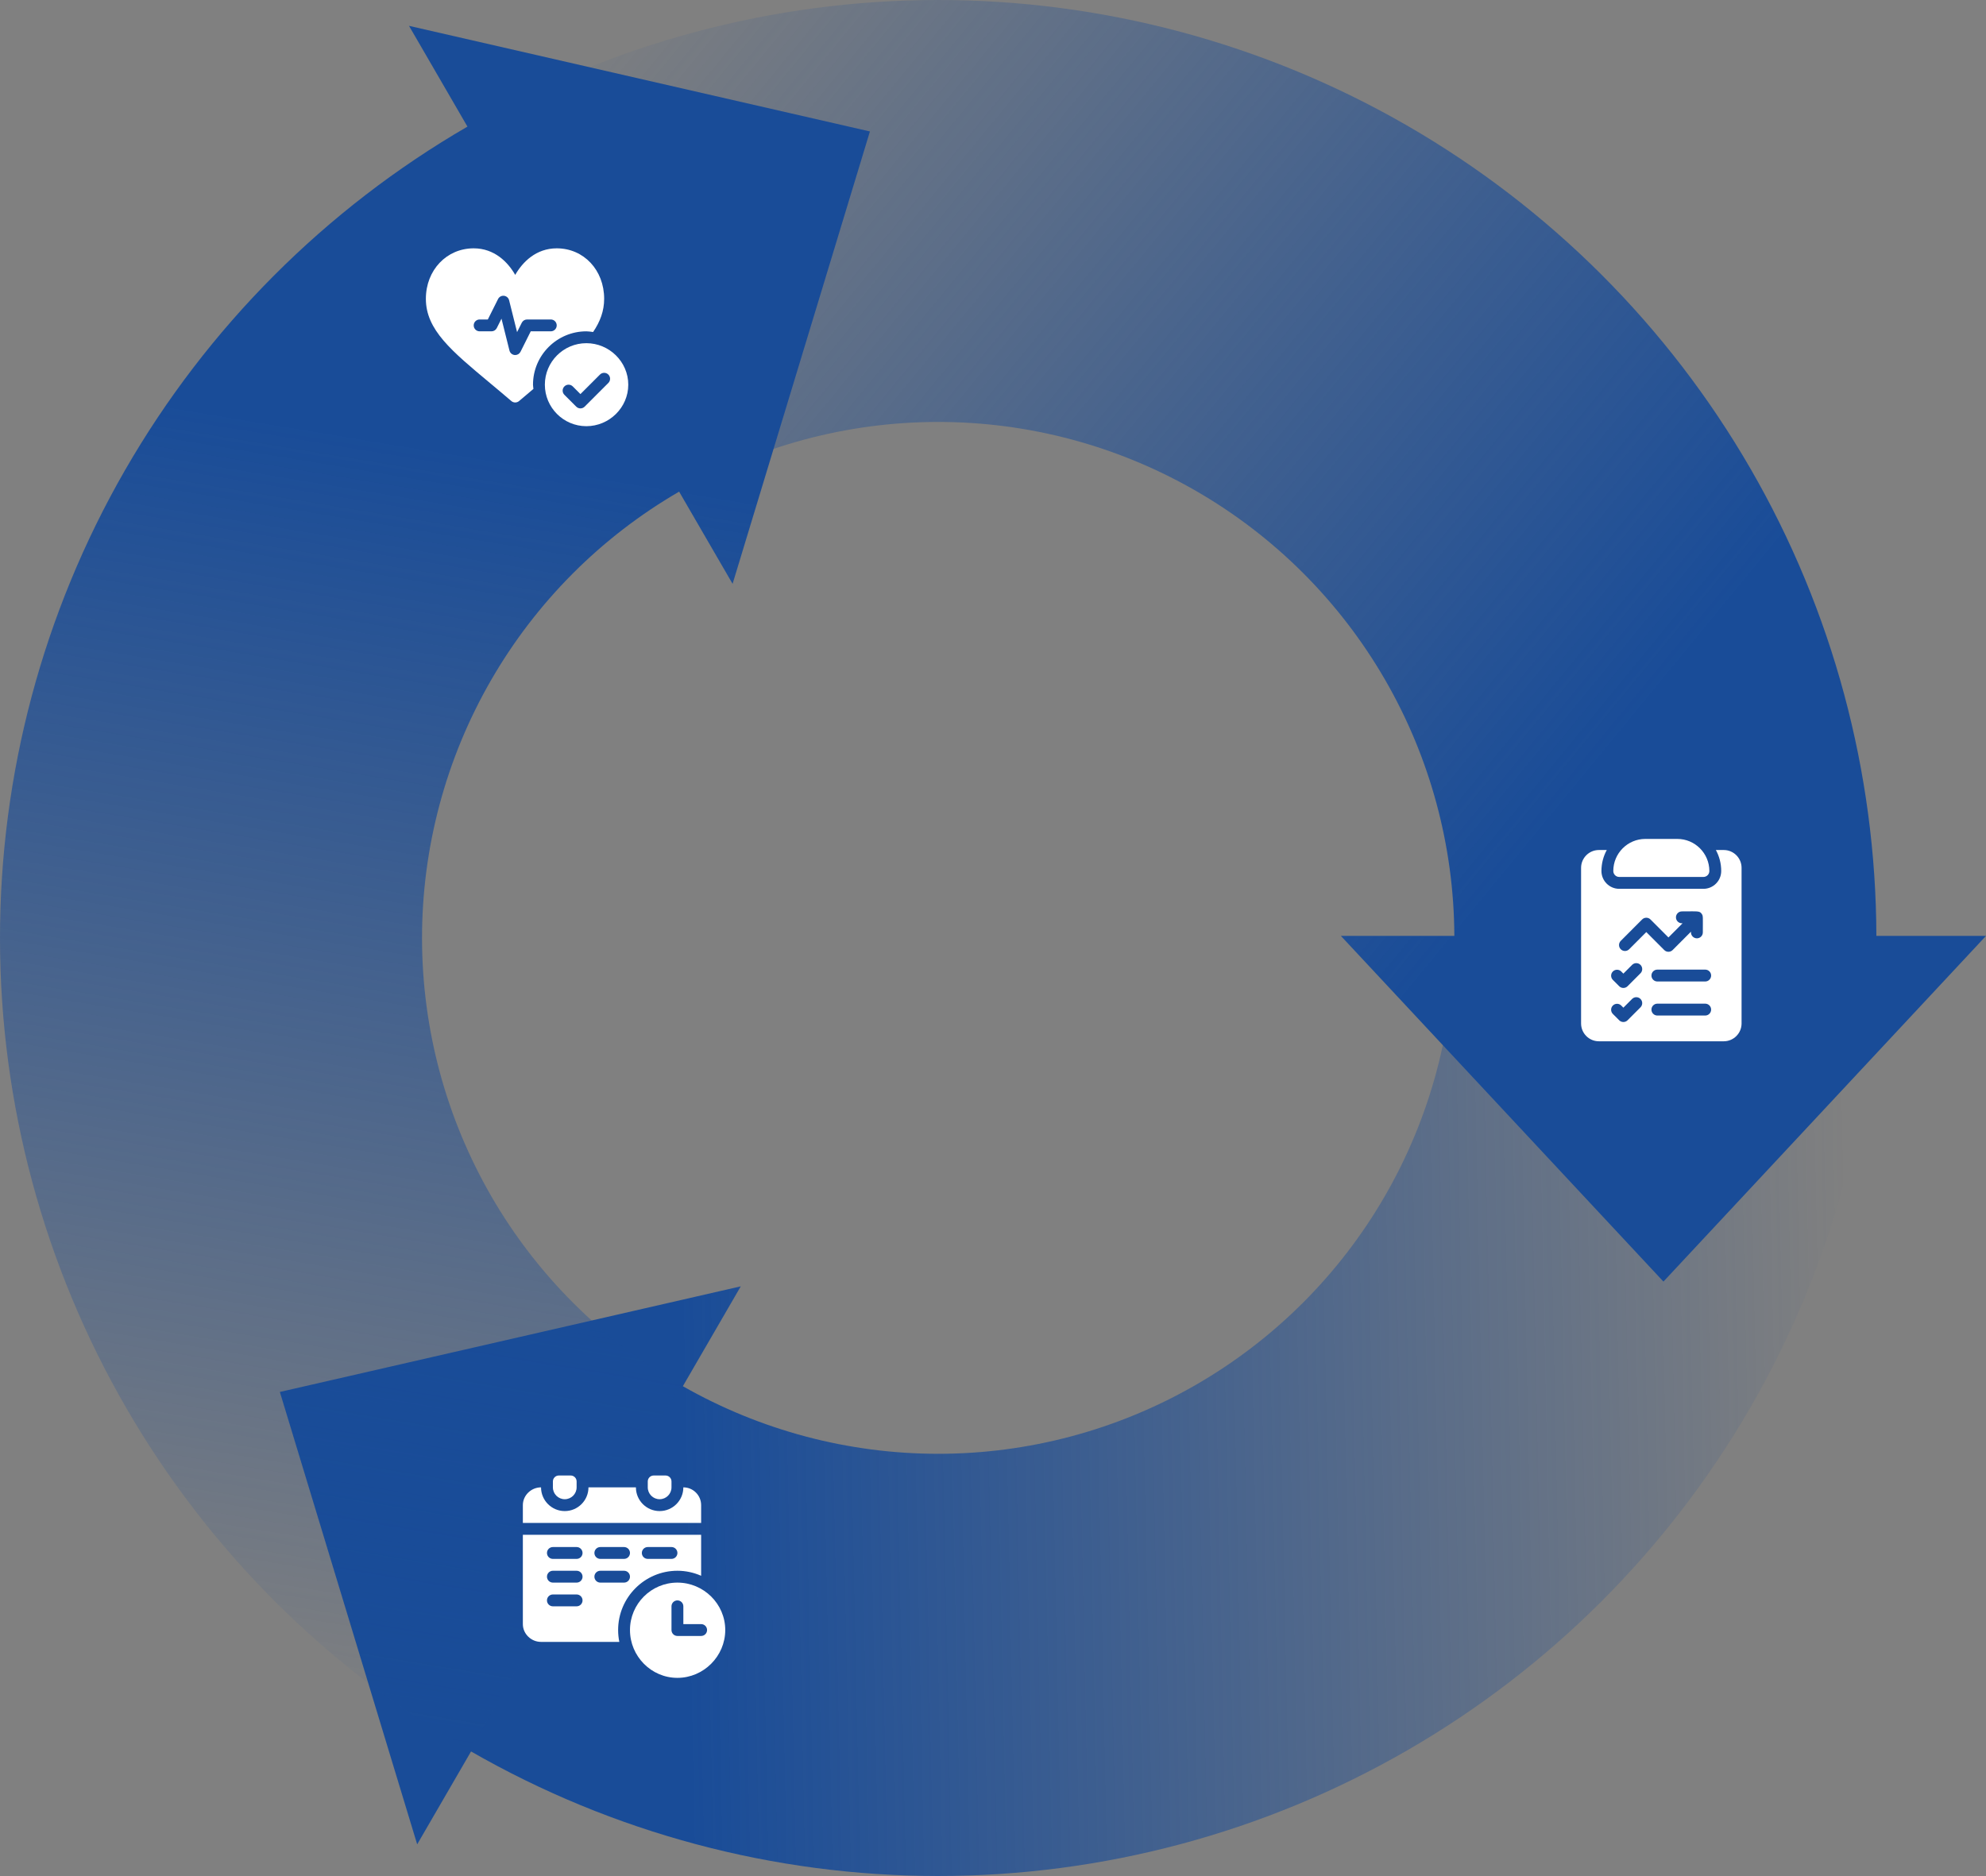 <svg width="471" height="445" viewBox="0 0 471 445" fill="none" xmlns="http://www.w3.org/2000/svg">
<rect x="0" y="0" width="471" height="445" fill="#808080" stroke="none"/>
<path fill-rule="evenodd" clip-rule="evenodd" d="M415.163 333.797C434.709 299.962 445 261.575 445 222.5H344.853C344.853 243.988 339.194 265.096 328.446 283.702C317.697 302.309 302.238 317.756 283.624 328.491C265.01 339.225 243.898 344.869 222.41 344.853C201.202 344.838 180.367 339.31 161.947 328.818L175.681 305.129L66.371 330.181L98.939 437.492L111.714 415.458C145.376 434.785 183.512 444.971 222.337 445C261.412 445.029 299.806 434.766 333.656 415.245C367.505 395.724 395.617 367.633 415.163 333.797Z" fill="url(#paint0_linear_6_3900)"/>
<path fill-rule="evenodd" clip-rule="evenodd" d="M222.27 0C183.181 0.041 144.792 10.378 110.969 29.972L161.139 116.576C179.748 105.796 200.868 100.109 222.374 100.087C243.879 100.064 265.011 105.708 283.643 116.449C302.274 127.191 317.746 142.651 328.503 161.274C339.171 179.743 344.826 200.677 344.913 222H318.001L394.501 304L471.001 222H445C444.913 183.102 434.629 144.903 415.171 111.214C395.62 77.366 367.497 49.265 333.633 29.741C299.769 10.218 261.359 -0.04 222.27 0Z" fill="url(#paint1_linear_6_3900)"/>
<path fill-rule="evenodd" clip-rule="evenodd" d="M97 6.13L206.31 31.181L173.742 138.492L161.061 116.621C142.509 127.387 127.111 142.838 116.409 161.428C105.692 180.046 100.062 201.155 100.087 222.637C100.111 244.119 105.787 265.216 116.546 283.809C127.305 302.403 142.767 317.838 161.38 328.563L111.407 415.281C77.577 395.786 49.472 367.732 29.917 333.936C10.362 300.141 0.044 261.795 0 222.749C-0.044 183.704 10.188 145.334 29.668 111.495C49.126 77.695 77.125 49.603 110.86 30.035L97 6.13Z" fill="url(#paint2_linear_6_3900)"/>
<path d="M408.812 201.63H406.938C407.744 203.11 408.203 204.807 408.203 206.609C408.203 208.939 406.311 210.836 403.984 210.836H384.016C381.689 210.836 379.797 208.939 379.797 206.609C379.797 204.807 380.255 203.11 381.062 201.63H379.188C376.861 201.63 374.969 203.526 374.969 205.857V242.773C374.969 245.104 376.861 247 379.188 247H408.812C411.139 247 413.031 245.104 413.031 242.773V205.857C413.031 203.526 411.139 201.63 408.812 201.63ZM389.057 238.947L385.994 242.016C385.445 242.566 384.555 242.566 384.006 242.016L382.506 240.513C381.956 239.963 381.956 239.071 382.506 238.52C383.055 237.97 383.945 237.97 384.494 238.52L385 239.027L387.068 236.955C387.617 236.405 388.508 236.405 389.057 236.955C389.606 237.505 389.606 238.397 389.057 238.947ZM389.057 230.869L385.994 233.938C385.445 234.488 384.555 234.488 384.006 233.938L382.506 232.435C381.956 231.884 381.956 230.992 382.506 230.442C383.055 229.892 383.945 229.892 384.494 230.442L385 230.949L387.068 228.877C387.617 228.326 388.508 228.326 389.057 228.877C389.606 229.427 389.606 230.319 389.057 230.869ZM386.369 225.17C385.82 225.721 384.93 225.721 384.381 225.17C383.831 224.62 383.831 223.728 384.381 223.178L389.443 218.105C389.992 217.555 390.883 217.555 391.432 218.105L395.688 222.369L399.043 219.008H398.875C398.098 219.008 397.469 218.377 397.469 217.599C397.469 216.821 398.098 216.19 398.875 216.19C402.747 216.19 403.078 216.024 403.607 216.817C403.93 217.3 403.844 217.464 403.844 221.168C403.844 221.946 403.214 222.577 402.438 222.577C401.661 222.577 401.031 221.946 401.031 221.168V221L396.682 225.358C396.133 225.908 395.242 225.909 394.693 225.358L390.438 221.094L386.369 225.17ZM404.406 240.894H393.062C392.286 240.894 391.656 240.263 391.656 239.485C391.656 238.707 392.286 238.076 393.062 238.076H404.406C405.183 238.076 405.812 238.707 405.812 239.485C405.812 240.263 405.183 240.894 404.406 240.894ZM404.406 232.816H393.062C392.286 232.816 391.656 232.185 391.656 231.407C391.656 230.629 392.286 229.998 393.062 229.998H404.406C405.183 229.998 405.812 230.629 405.812 231.407C405.812 232.185 405.183 232.816 404.406 232.816Z" fill="white"/>
<path d="M397.797 199H390.203C386.016 199 382.609 202.413 382.609 206.609C382.609 207.387 383.239 208.018 384.016 208.018H403.984C404.761 208.018 405.391 207.387 405.391 206.609C405.391 202.413 401.984 199 397.797 199Z" fill="white"/>
<g clip-path="url(#clip0_6_3900)">
<path d="M132.531 350C131.755 350 131.125 350.63 131.125 351.406V352.812C131.125 354.366 132.384 355.625 133.938 355.625C135.491 355.625 136.75 354.366 136.75 352.812V351.406C136.75 350.63 136.12 350 135.344 350H132.531Z" fill="white"/>
<path d="M157.844 350H155.031C154.255 350 153.625 350.63 153.625 351.406V352.812C153.625 354.366 154.884 355.625 156.438 355.625C157.991 355.625 159.25 354.366 159.25 352.812V351.406C159.25 350.63 158.62 350 157.844 350Z" fill="white"/>
<path d="M128.312 389.469H146.878C146.693 388.56 146.594 387.619 146.594 386.656C146.594 378.903 152.903 372.594 160.656 372.594C162.658 372.594 164.556 373.028 166.281 373.786V364.062H124V385.25C124 387.58 125.983 389.469 128.312 389.469ZM153.625 366.969H159.25C160.027 366.969 160.656 367.598 160.656 368.375C160.656 369.152 160.027 369.781 159.25 369.781H153.625C152.848 369.781 152.219 369.152 152.219 368.375C152.219 367.598 152.848 366.969 153.625 366.969ZM142.375 366.969H148C148.777 366.969 149.406 367.598 149.406 368.375C149.406 369.152 148.777 369.781 148 369.781H142.375C141.598 369.781 140.969 369.152 140.969 368.375C140.969 367.598 141.598 366.969 142.375 366.969ZM142.375 372.594H148C148.777 372.594 149.406 373.223 149.406 374C149.406 374.777 148.777 375.406 148 375.406H142.375C141.598 375.406 140.969 374.777 140.969 374C140.969 373.223 141.598 372.594 142.375 372.594ZM131.125 366.969H136.75C137.527 366.969 138.156 367.598 138.156 368.375C138.156 369.152 137.527 369.781 136.75 369.781H131.125C130.348 369.781 129.719 369.152 129.719 368.375C129.719 367.598 130.348 366.969 131.125 366.969ZM131.125 372.594H136.75C137.527 372.594 138.156 373.223 138.156 374C138.156 374.777 137.527 375.406 136.75 375.406H131.125C130.348 375.406 129.719 374.777 129.719 374C129.719 373.223 130.348 372.594 131.125 372.594ZM131.125 378.219H136.75C137.527 378.219 138.156 378.848 138.156 379.625C138.156 380.402 137.527 381.031 136.75 381.031H131.125C130.348 381.031 129.719 380.402 129.719 379.625C129.719 378.848 130.348 378.219 131.125 378.219Z" fill="white"/>
<path d="M166.281 357.031C166.281 354.701 164.392 352.812 162.062 352.812C162.062 355.915 159.54 358.438 156.438 358.438C153.335 358.438 150.812 355.915 150.812 352.812H139.562C139.562 355.915 137.04 358.438 133.938 358.438C130.835 358.438 128.312 355.915 128.312 352.812C125.983 352.812 124 354.701 124 357.031V361.25H166.281V357.031Z" fill="white"/>
<path d="M160.656 375.406C154.443 375.406 149.406 380.443 149.406 386.656C149.406 392.869 154.443 398 160.656 398C166.869 398 172 392.869 172 386.656C172 380.443 166.869 375.406 160.656 375.406ZM166.281 388.062H160.656C159.879 388.062 159.25 387.433 159.25 386.656V381.031C159.25 380.254 159.879 379.625 160.656 379.625C161.433 379.625 162.062 380.254 162.062 381.031V385.25H166.281C167.058 385.25 167.688 385.879 167.688 386.656C167.688 387.433 167.058 388.062 166.281 388.062Z" fill="white"/>
</g>
<path d="M139.062 81.406C133.635 81.406 129.219 85.823 129.219 91.25C129.219 96.677 133.635 101.094 139.062 101.094C144.49 101.094 149 96.677 149 91.25C149 85.823 144.49 81.406 139.062 81.406ZM144.275 90.838L138.65 96.463C138.376 96.738 138.016 96.875 137.656 96.875C137.297 96.875 136.937 96.738 136.662 96.463L133.85 93.65C133.3 93.101 133.3 92.211 133.85 91.662C134.399 91.113 135.289 91.113 135.838 91.662L137.656 93.48L142.287 88.849C142.836 88.3 143.726 88.3 144.276 88.849C144.825 89.399 144.825 90.289 144.275 90.838Z" fill="white"/>
<path d="M116.174 90.834C117.776 92.172 119.481 93.594 121.273 95.13C121.535 95.356 121.862 95.469 122.188 95.469C122.513 95.469 122.84 95.356 123.102 95.13C124.282 94.119 125.408 93.172 126.507 92.251C126.48 91.915 126.406 91.593 126.406 91.25C126.406 84.271 132.083 78.594 139.062 78.594C139.61 78.594 140.132 78.688 140.661 78.755C142.331 76.294 143.281 73.77 143.281 70.881C143.281 64.055 138.444 58.906 132.031 58.906C127.123 58.906 123.923 62.168 122.188 65.208C120.452 62.168 117.252 58.906 112.344 58.906C105.931 58.906 101 64.055 101 70.881C101 78.245 107.094 83.253 116.174 90.834ZM113.75 75.781H115.693L118.117 70.933C118.381 70.409 118.934 70.099 119.529 70.165C120.114 70.229 120.596 70.651 120.739 71.222L122.63 78.783L123.742 76.558C123.981 76.082 124.467 75.781 125 75.781H130.625C131.402 75.781 132.031 76.41 132.031 77.188C132.031 77.965 131.402 78.594 130.625 78.594H125.869L123.445 83.442C123.205 83.921 122.716 84.219 122.188 84.219C121.54 84.219 120.98 83.777 120.824 83.153L118.933 75.592L117.82 77.817C117.581 78.293 117.095 78.594 116.562 78.594H113.75C112.973 78.594 112.344 77.965 112.344 77.188C112.344 76.41 112.973 75.781 113.75 75.781Z" fill="white"/>
<defs>
<linearGradient id="paint0_linear_6_3900" x1="162" y1="329" x2="438.579" y2="323.263" gradientUnits="userSpaceOnUse">
<stop stop-color="#194C98"/>
<stop offset="1" stop-color="#194C98" stop-opacity="0"/>
</linearGradient>
<linearGradient id="paint1_linear_6_3900" x1="345.001" y1="222" x2="111" y2="30" gradientUnits="userSpaceOnUse">
<stop stop-color="#194C98"/>
<stop offset="1" stop-color="#194C98" stop-opacity="0"/>
</linearGradient>
<linearGradient id="paint2_linear_6_3900" x1="160" y1="116" x2="110.5" y2="415" gradientUnits="userSpaceOnUse">
<stop stop-color="#194C98"/>
<stop offset="1" stop-color="#194C98" stop-opacity="0"/>
</linearGradient>
<clipPath id="clip0_6_3900">
<rect width="48" height="48" fill="white" transform="translate(124 350)"/>
</clipPath>
</defs>
</svg>

